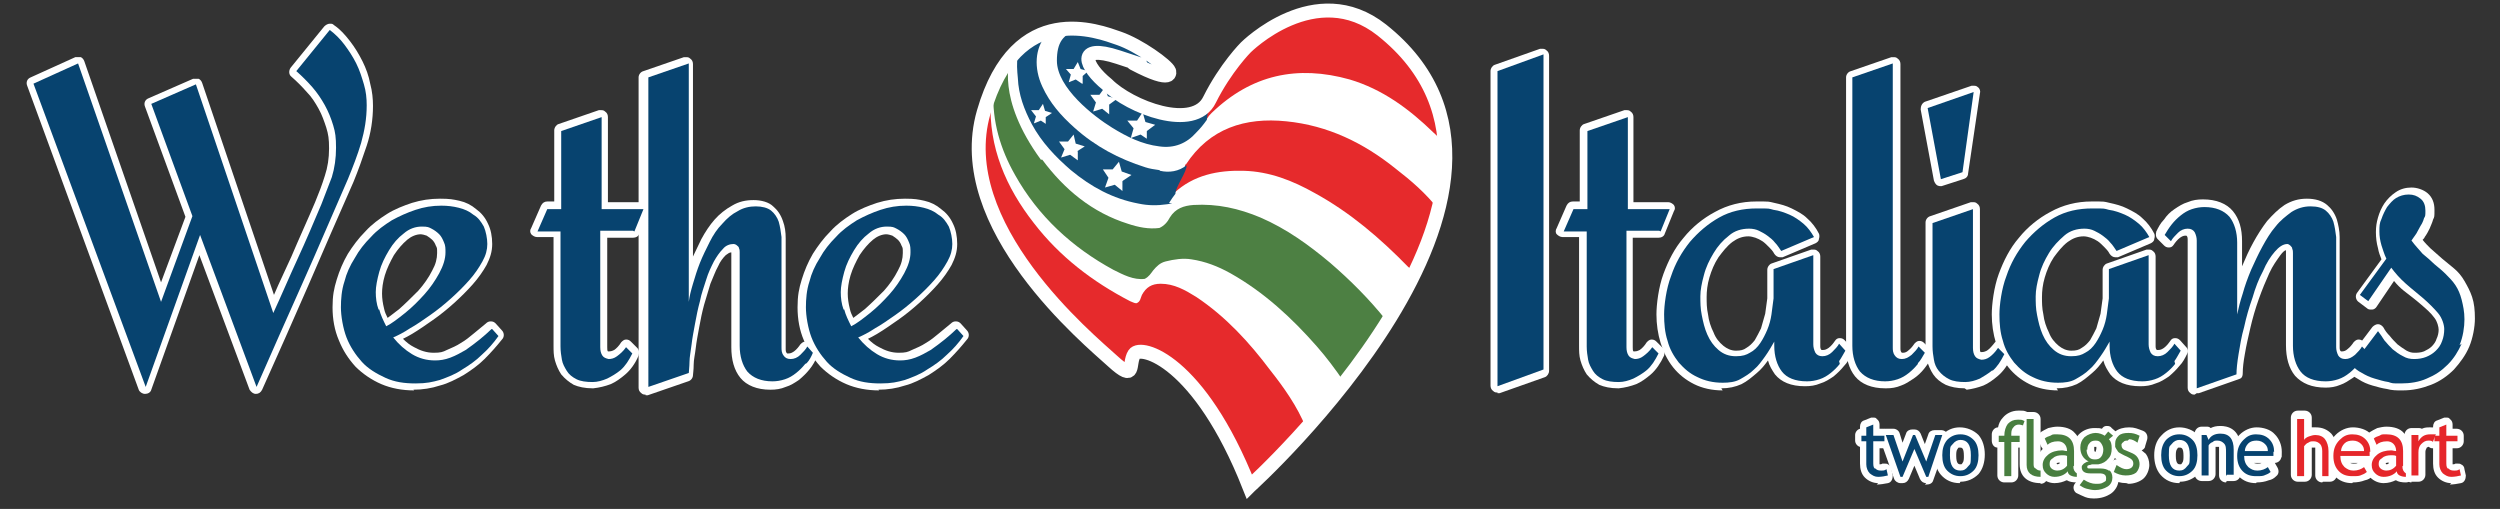 <?xml version="1.0" encoding="UTF-8"?>
<svg id="Livello_1" xmlns="http://www.w3.org/2000/svg" version="1.1" viewBox="0 0 358.6 73">
  <rect x="0" y="0" width="358.6" height="73" fill="#333333" stroke="none"/>
  <!-- Generator: Adobe Illustrator 29.5.1, SVG Export Plug-In . SVG Version: 2.1.0 Build 141)  -->
  <defs>
    <style>
      .st0 {
        fill: #e5262a;
      }

      .st1 {
        fill: #487e3f;
      }

      .st2 {
        fill: #07436f;
      }

      .st3, .st4 {
        fill: #fff;
      }

      .st5 {
        fill: #4d8043;
      }

      .st6 {
        fill: #134f7a;
      }

      .st4, .st7 {
        stroke: #fff;
        stroke-miterlimit: 10;
      }

      .st8 {
        fill: #e62a2c;
      }

      .st7 {
        fill: none;
        stroke-width: 2px;
      }
    </style>
  </defs>
  <g>
    <path class="st3" d="M269.4,69.3c-.7,0-1.4-.3-1.9-.8-.5-.5-.7-1.2-.7-2v-2.4c-.4-.1-.7-.5-.7-.9v-.8c0-.4.3-.8.7-.9v-.3c0-.4.2-.8.6-.9l1-.4c.1,0,.2,0,.3,0,.2,0,.4,0,.5.2.3.2.4.5.4.8v.6h.6c.5,0,1,.4,1,1v.8c0,.5-.4,1-1,1h-.6v1.9c0,.2,0,.3,0,.4,0,0,0,0,0,0,.1,0,.3,0,.4-.1.1,0,.3,0,.4,0s.3,0,.4.1c.3.1.5.4.5.7l.2.9c0,.5-.2,1-.7,1.1-.5.1-1.1.2-1.6.2Z"/>
    <path class="st3" d="M276.3,69.3c-.4,0-.7-.2-.9-.6l-.8-1.9-.8,1.9c-.2.4-.5.6-.9.6h-.3c-.4,0-.8-.3-.9-.6l-2.1-5.9c-.1-.3,0-.6.1-.9.2-.3.5-.4.8-.4h1.1c.4,0,.8.3.9.7l.4,1.3.5-1.3c.1-.4.5-.6.9-.6h.3c.4,0,.7.2.9.6l.6,1.5.5-1.4c.1-.4.5-.6.9-.6h1c.3,0,.6.2.8.4.2.3.2.6.1.9l-2.1,5.9c-.1.4-.5.6-.9.6h-.3Z"/>
    <path class="st3" d="M281.1,69.3c-1.1,0-2-.4-2.7-1.2-.6-.7-.9-1.7-.9-2.8s.3-2.1,1-2.8c.7-.8,1.6-1.2,2.6-1.2s2,.4,2.7,1.1c.6.7.9,1.7.9,2.8s-.3,2.1-.9,2.8c-.7.7-1.6,1.1-2.6,1.1ZM281.1,64.2c-.2,0-.2,0-.3.2-.2.2-.2.6-.2,1,0,1.2.4,1.2.6,1.2s.2,0,.3-.2c.2-.2.2-.6.2-1,0-1.2-.3-1.2-.6-1.2Z"/>
    <path class="st3" d="M287.5,69.2c-.5,0-1-.4-1-1v-4c-.5,0-.8-.5-.8-1v-.9c0-.5.4-1,.9-1,.1-.5.3-1,.7-1.4.5-.6,1.3-1,2.2-1s.8,0,1.3.2c.3,0,.5.3.6.5.1.2.1.5,0,.8l-.3.8c-.1.3-.3.5-.6.6.1.2.2.3.2.5v.9c0,.5-.4,1-1,1h-.2v4c0,.5-.4,1-1,1h-1Z"/>
    <path class="st3" d="M292.7,69.3c-1.9,0-3-1-3-2.7v-6.5c0-.5.4-1,1-1h1c.5,0,1,.4,1,1,0,0,0,6.4,0,6.4.5,0,1,.4,1,1v.9c0,.5-.4,1-1,1Z"/>
    <path class="st3" d="M294.7,69.3c-.7,0-1.4-.3-1.9-.8-.5-.5-.8-1.2-.8-1.9s.4-1.6,1-2.2c0,0-.1-.2-.2-.3l-.4-.9c-.2-.4,0-.9.3-1.2.3-.2.7-.4,1.1-.6.4-.1.9-.2,1.3-.2,1.1,0,2,.3,2.5.9.6.6.9,1.4.9,2.5v2.1c0,.1,0,.2,0,.2.3.2.4.5.4.8v.5c0,.5-.4,1-1,1s-1.1-.1-1.4-.3c0,0,0,0-.1,0-.4.2-1,.4-1.7.4ZM295.1,66.6c0,0,.2,0,.4-.2h0c-.2-.1-.3,0-.4,0,0,0-.1,0-.1.1,0,0,0,0,0,0Z"/>
    <path class="st3" d="M300.6,71.5c-.5,0-1,0-1.5-.2-.5-.2-.9-.4-1.3-.6-.4-.3-.5-.9-.2-1.3l.5-.7c-.4-.4-.5-.8-.5-1.3s0-.6.3-1c-.4-.5-.6-1.2-.6-1.9s.3-1.6.9-2.2c.6-.6,1.4-.9,2.2-.9s.7,0,1.1.1h0c.2-.3.4-.4.7-.4,0,0,0,0,0,0,.2,0,.5,0,.7.3l.7.6c.2.2.3.5.3.8,0,.3-.1.5-.4.7,0,.3.1.7.1,1,0,.8-.3,1.5-.8,2.1h0c.1,0,.2.1.3.2.5.5.8,1.1.8,1.9s-.4,1.6-1.1,2.1c-.6.4-1.4.7-2.4.7ZM301.3,69.1,300.6,64.1c-.1,0-.1,0-.2,0,0,0,0,.1,0,.3,0,.2,0,.3.1.4,0,0,0,0,.1,0s0,0,0,0c0-.1.1-.3.1-.4s0-.2,0-.3c0,0,0,0-.1,0Z"/>
    <path class="st3" d="M305,69.3c-.8,0-1.5-.2-2.2-.6-.4-.2-.6-.7-.4-1.2l.4-1c.1-.3.3-.5.6-.6,0,0,.1,0,.2,0-.2-.2-.4-.3-.6-.5-.2-.2-.3-.5-.4-.7,0-.3-.1-.6-.1-.9,0-.8.3-1.4.9-1.9.5-.4,1.2-.6,2-.6s1.2.2,2,.5c.5.2.7.7.6,1.2l-.3,1c0,.3-.3.5-.5.6.2.2.4.3.6.5.3.4.5,1,.5,1.6s-.3,1.5-.9,2c-.5.4-1.3.7-2.1.7Z"/>
    <path class="st3" d="M312.6,69.3c-1.1,0-2-.4-2.7-1.2-.6-.7-.9-1.7-.9-2.8s.3-2.1,1-2.8c.7-.8,1.6-1.2,2.6-1.2s2,.4,2.7,1.1c.6.7.9,1.7.9,2.8s-.3,2.1-.9,2.8c-.7.7-1.6,1.1-2.6,1.1ZM312.6,64.2c-.2,0-.2,0-.3.2-.2.2-.2.6-.2,1,0,1.2.4,1.2.6,1.2s.2,0,.3-.2c.2-.2.2-.6.2-1,0-1.2-.3-1.2-.6-1.2Z"/>
    <path class="st3" d="M319.3,69.2c-.5,0-1-.4-1-1v-3.4c0-.4,0-.6,0-.7,0,0,0,0-.2,0s-.2,0-.3,0c0,0,0,0,0,0v3.9c0,.5-.4,1-1,1h-1c-.5,0-1-.4-1-1v-5.8c0-.5.4-1,1-1h.7c.2,0,.4,0,.6.2.4-.2.8-.3,1.4-.3.9,0,2.9.3,2.9,3.3v3.6c0,.5-.4,1-1,1h-1Z"/>
    <path class="st3" d="M323.6,69.3c-1,0-1.8-.3-2.5-1-.8-.7-1.1-1.7-1.1-2.9s.4-2.2,1.2-3c.7-.7,1.6-1.1,2.5-1.1s2,.3,2.6,1c.6.6,1,1.5,1,2.5s0,.6-.1.9c-.1.4-.5.7-.9.7h0s0,0,0,0l.4.7c.2.4.2.9-.2,1.2-.3.3-.6.5-1.1.6-.5.2-1.1.3-1.7.3ZM323.3,66.4c0,0,.2.1.5.1s.4,0,.6-.1h-1Z"/>
    <path class="st3" d="M333.1,69.2c-.5,0-1-.4-1-1v-3.6c0-.2,0-.3,0-.4,0,0-.1,0-.2,0,0,0-.2,0-.3,0,0,0,0,0,0,0v3.9c0,.5-.4,1-1,1h-1c-.5,0-1-.4-1-1v-8.2c0-.5.4-1,1-1h1c.5,0,1,.4,1,1v1.4c.2,0,.4,0,.6,0,.9,0,1.6.3,2.2.9.5.6.8,1.4.8,2.3v3.6c0,.5-.4,1-1,1h-1Z"/>
    <path class="st3" d="M337.4,69.3c-1,0-1.8-.3-2.5-1-.8-.7-1.1-1.7-1.1-2.9s.4-2.2,1.2-3c.7-.7,1.6-1.1,2.5-1.1s2,.3,2.6,1c.6.6,1,1.5,1,2.5s0,.6-.1.9c-.1.4-.5.7-.9.7h0s0,0,0,0l.4.7c.2.4.2.9-.2,1.2-.3.3-.6.5-1.1.6-.5.2-1.1.3-1.7.3ZM337.1,66.4c0,0,.2.1.5.1s.4,0,.6-.1h-1Z"/>
    <path class="st3" d="M341.9,69.3c-.7,0-1.4-.3-1.9-.8-.5-.5-.8-1.2-.8-1.9s.4-1.6,1-2.2c0,0-.1-.2-.2-.3l-.4-.9c-.2-.4,0-.9.3-1.2.3-.2.7-.4,1.1-.6.4-.1.9-.2,1.3-.2,1.1,0,2,.3,2.5.9.6.6.9,1.4.9,2.5v2.1c0,.1,0,.2,0,.2.3.2.4.5.4.8v.5c0,.5-.4,1-1,1s-1.1-.1-1.4-.3c0,0,0,0-.1,0-.4.2-1,.4-1.7.4ZM342.3,66.6c.1,0,.2,0,.4-.2h0c-.2-.1-.3,0-.4,0,0,0-.1,0-.1.1,0,0,0,0,0,0Z"/>
    <path class="st3" d="M345.9,69.2c-.5,0-1-.4-1-1v-5.8c0-.5.4-1,1-1h1c.2,0,.3,0,.5.1.4-.2.8-.2,1.2-.2s.6,0,1,.1c.3,0,.5.2.7.5.1.3.2.6,0,.8l-.4,1c-.1.3-.3.5-.6.6,0,0-.2,0-.3,0-.2,0-.4,0-.6-.2,0,0-.1,0-.1,0,0,0,0,0-.2.1-.1.2-.2.4-.2.6v3.3c0,.5-.4,1-1,1h-1Z"/>
    <path class="st3" d="M351.6,69.3c-.7,0-1.4-.3-1.9-.8-.5-.5-.7-1.2-.7-2v-2.4c-.4-.1-.7-.5-.7-.9v-.8c0-.4.3-.8.7-.9v-.3c0-.4.2-.8.6-.9l1-.4c.1,0,.2,0,.3,0,.2,0,.4,0,.5.2.3.2.4.5.4.8v.6h.6c.5,0,1,.4,1,1v.8c0,.5-.4,1-1,1h-.6v1.9c0,.2,0,.3,0,.4,0,0,0,0,0,0,.1,0,.3,0,.4-.1.1,0,.3,0,.4,0s.3,0,.4.1c.3.1.5.4.5.7l.2.9c0,.5-.2,1-.7,1.1-.5.1-1.1.2-1.6.2Z"/>
    <path class="st3" d="M36.7,56.5c-.4,0-.7-.3-.9-.6l-7.2-19.3-6.9,19.3c-.1.4-.5.6-.9.6h0c-.4,0-.8-.3-.9-.6L3.9,12.3c-.2-.5,0-1,.5-1.2l6.4-2.9c.1,0,.3,0,.4,0s.3,0,.4,0c.2.1.4.3.5.6l11,31.7,3.5-9.4-5.8-15.8c-.2-.5,0-1,.5-1.2l6.4-2.8c.1,0,.3,0,.4,0s.3,0,.4,0c.2.1.4.3.5.6l10.3,30.4c.8-1.9,1.7-3.7,2.5-5.5,1.1-2.6,2.3-5.2,3.4-7.8.5-1.2,1-2.5,1.4-3.8.4-1.2.6-2.5.6-3.9s-.1-2-.4-3c-.3-.9-.6-1.8-1.1-2.7-.5-.9-1-1.7-1.7-2.4-.7-.8-1.4-1.5-2.2-2.2-.4-.3-.4-.9-.1-1.3l4.8-5.9c.2-.2.5-.4.8-.4s.4,0,.6.2c.9.6,1.6,1.4,2.3,2.3.7.9,1.3,1.9,1.8,2.9.5,1,.9,2.1,1.1,3.2.3,1.1.4,2.2.4,3.2,0,1.9-.3,3.9-.9,5.7-.6,1.8-1.2,3.5-1.9,5.2-2.2,5-4.4,10-6.5,14.9-2.1,4.8-4.3,9.8-6.6,14.9-.2.4-.5.6-.9.6s0,0,0,0Z"/>
    <path class="st3" d="M59.4,56c-1.7,0-3.3-.3-4.7-.9-1.4-.6-2.7-1.5-3.7-2.5-1-1.1-1.8-2.3-2.4-3.8-.6-1.4-.9-3-.9-4.7s.2-2.7.6-4c.4-1.3.9-2.5,1.6-3.7.7-1.1,1.5-2.2,2.5-3.2.9-1,2-1.8,3.1-2.5,1.1-.7,2.4-1.2,3.6-1.6,1.3-.4,2.6-.6,4-.6s1.9.1,2.8.3c.9.2,1.7.6,2.4,1.2.7.5,1.3,1.2,1.7,2.1.4.8.6,1.8.6,2.9s-.3,2-.8,3c-.5.9-1.2,1.9-2,2.8-.8.9-1.7,1.8-2.7,2.7-1,.9-2,1.7-3,2.4-1,.7-2,1.4-3,2-.5.3-.9.5-1.3.7.5.5,1,.9,1.6,1.2.9.5,1.8.8,2.8.8s1.3-.1,1.9-.4c.7-.3,1.4-.6,2-1,.7-.4,1.3-.9,1.9-1.4.6-.5,1.2-1,1.7-1.4.2-.2.4-.3.7-.3s.5.1.7.3l.9,1c.3.3.4.9,0,1.3-.8,1-1.6,1.9-2.5,2.8-.9.9-1.9,1.6-3,2.3-1.1.6-2.2,1.2-3.4,1.5-1.2.4-2.5.6-3.8.6ZM60.4,33.6c-.7,0-1.4.3-2,.8-.7.6-1.3,1.3-1.9,2.2-.5.9-1,1.9-1.3,2.9-.3,1-.4,1.9-.4,2.6s.1,1.4.3,2.2c.1.5.3.9.5,1.3.5-.4,1.1-.8,1.7-1.3.9-.8,1.8-1.7,2.7-2.6.8-.9,1.5-1.9,2-2.9.5-.9.7-1.7.7-2.5s0-.7-.2-1.1c-.1-.3-.3-.6-.5-.8-.2-.2-.5-.4-.8-.6-.3-.1-.6-.2-1-.2Z"/>
    <path class="st3" d="M85,55.7c-1.1,0-2-.2-2.7-.5-.7-.4-1.3-.9-1.8-1.5-.4-.6-.7-1.3-.9-2-.2-.7-.2-1.4-.2-2.1v-15.6h-2.4c-.3,0-.6-.2-.8-.4-.2-.3-.2-.6,0-.9l1.4-3.2c.2-.4.5-.6.9-.6h1v-10.2c0-.4.3-.8.6-.9l5.8-2c.1,0,.2,0,.3,0,.2,0,.4,0,.6.2.3.2.4.5.4.8v12.2h5c.3,0,.6.2.8.4s.2.6,0,.9l-1.3,3.2c-.1.4-.5.6-.9.6h-3.7v15.7c0,.3,0,.5.1.6,0,0,.1,0,.2,0h0c.1,0,.3,0,.7-.2.3-.2.7-.6,1-1.1.2-.2.4-.4.7-.4,0,0,0,0,0,0,.3,0,.5.1.7.3l.9.9c.3.3.3.7.2,1.1-.5,1.2-1.2,2.1-1.9,2.7-.7.6-1.4,1.1-2.1,1.4-.8.3-1.6.5-2.5.6,0,0,0,0,0,0Z"/>
    <path class="st3" d="M92.6,56.6c-.2,0-.4,0-.6-.2-.3-.2-.4-.5-.4-.8V11.1c0-.4.3-.8.7-.9l5.8-2c.1,0,.2,0,.3,0,.2,0,.4,0,.6.2.3.2.4.5.4.8v27.6c.4-.8.8-1.7,1.2-2.5.6-1.1,1.2-2,1.9-2.8.7-.8,1.6-1.5,2.5-2,1-.6,2-.8,3.1-.8s2.2.3,2.8.9c.6.5,1.1,1.2,1.4,2.1.3.8.4,1.6.4,2.5,0,.8,0,1.6,0,2.3v13.5c0,.3,0,.5.2.7,0,0,0,0,.2,0,.3,0,.5-.1.8-.3.4-.3.7-.7.9-1,.2-.2.4-.4.7-.4,0,0,0,0,0,0,.3,0,.5.1.7.3l.8.9c.2.3.3.7.2,1-.3.6-.6,1.2-1.1,1.8-.4.5-.9,1-1.5,1.5-.6.4-1.2.8-1.9,1-.7.3-1.4.4-2.2.4-1.9,0-3.4-.6-4.3-1.7-.9-1.1-1.3-2.6-1.3-4.4v-12.8c0-.1,0-.3,0-.5,0-.1,0-.2,0-.3,0,0,0,0,0,0-.3,0-.5.2-.8.4-.4.4-.8.9-1.1,1.6-.4.7-.7,1.6-1.1,2.5-.3,1-.6,2-.9,3-.3,1.1-.5,2.1-.7,3.2-.2,1.1-.4,2.1-.5,3-.1.9-.3,1.7-.3,2.4,0,.8-.1,1.3-.1,1.5,0,.4-.3.8-.7.9l-5.8,2c-.1,0-.2,0-.3,0Z"/>
    <path class="st3" d="M126.1,56c-1.7,0-3.3-.3-4.7-.9-1.4-.6-2.7-1.5-3.7-2.5-1-1.1-1.8-2.3-2.4-3.8-.6-1.4-.9-3-.9-4.7s.2-2.7.6-4c.4-1.3.9-2.5,1.6-3.7.7-1.1,1.5-2.2,2.5-3.2.9-1,2-1.8,3.1-2.5,1.1-.7,2.4-1.2,3.6-1.6,1.3-.4,2.6-.6,4-.6s1.9.1,2.8.3c.9.2,1.7.6,2.4,1.2.7.5,1.3,1.2,1.7,2.1.4.8.6,1.8.6,2.9s-.3,2-.8,3c-.5.9-1.2,1.9-2,2.8-.8.9-1.7,1.8-2.7,2.7-1,.9-2,1.7-3,2.4-1,.7-2,1.4-3,2-.5.3-.9.5-1.3.7.5.5,1,.9,1.6,1.2.9.5,1.8.8,2.8.8s1.3-.1,1.9-.4c.7-.3,1.4-.6,2-1,.7-.4,1.3-.9,1.9-1.4.6-.5,1.2-1,1.7-1.4.2-.2.4-.3.7-.3s.5.1.7.3l.9,1c.3.3.4.9,0,1.3-.8,1-1.6,1.9-2.5,2.8-.9.9-1.9,1.6-3,2.3-1.1.6-2.2,1.2-3.4,1.5-1.2.4-2.5.6-3.8.6ZM127.2,33.6c-.7,0-1.4.3-2,.8-.7.6-1.3,1.3-1.9,2.2-.5.9-1,1.9-1.3,2.9-.3,1-.4,1.9-.4,2.6s.1,1.4.3,2.2c.1.5.3.9.5,1.3.5-.4,1.1-.8,1.7-1.3.9-.8,1.8-1.7,2.7-2.6.8-.9,1.5-1.9,2-2.9.5-.9.7-1.7.7-2.5s0-.7-.2-1.1c-.1-.3-.3-.6-.5-.8-.2-.2-.5-.4-.8-.6-.3-.1-.6-.2-1-.2Z"/>
    <path class="st3" d="M214.8,56.3c-.2,0-.4,0-.6-.2-.3-.2-.4-.5-.4-.8V10.2c0-.4.3-.8.6-.9l6.5-2.3c.1,0,.2,0,.3,0,.2,0,.4,0,.6.2.3.2.4.5.4.8v45.2c0,.4-.3.8-.6.9l-6.5,2.3c-.1,0-.2,0-.3,0Z"/>
    <path class="st3" d="M232.1,55.7c-1.1,0-2-.2-2.7-.5-.7-.4-1.3-.9-1.8-1.5-.4-.6-.7-1.3-.9-2-.2-.7-.2-1.4-.2-2.1v-15.6h-2.4c-.3,0-.6-.2-.8-.4s-.2-.6,0-.9l1.4-3.2c.2-.4.5-.6.9-.6h1v-10.2c0-.4.3-.8.6-.9l5.8-2c.1,0,.2,0,.3,0,.2,0,.4,0,.6.2.3.2.4.5.4.8v12.2h5c.3,0,.6.2.8.4.2.3.2.6,0,.9l-1.3,3.2c-.1.4-.5.6-.9.6h-3.7v15.7c0,.3,0,.5.1.6,0,0,.1,0,.2,0h0c.1,0,.3,0,.7-.2.3-.2.7-.6,1-1.1.2-.2.4-.4.7-.4,0,0,0,0,0,0,.3,0,.5.1.7.3l.9.9c.3.3.3.7.2,1.1-.5,1.1-1.2,2.1-1.9,2.7-.7.6-1.4,1.1-2.1,1.4-.8.3-1.6.5-2.5.6,0,0,0,0,0,0Z"/>
    <path class="st3" d="M247.1,56c-1.5,0-2.9-.3-4.1-.9-1.2-.6-2.2-1.4-3-2.4-.8-1-1.4-2.2-1.8-3.5-.4-1.3-.6-2.7-.6-4.1s.3-3.9,1-5.8,1.6-3.7,2.9-5.2c1.2-1.5,2.8-2.8,4.5-3.7,1.8-1,3.8-1.5,5.9-1.5s1.7,0,2.6.2c.9.2,1.7.4,2.5.8.8.4,1.6.8,2.2,1.4.7.6,1.3,1.4,1.7,2.2.1.2.1.5,0,.8,0,.3-.3.5-.5.6l-4.7,2c-.1,0-.3,0-.4,0-.3,0-.6-.2-.8-.5-.2-.4-.5-.7-.8-1-.3-.3-.6-.6-.9-.8-.3-.2-.7-.4-1-.5-.3-.1-.7-.2-1-.2-.9,0-1.6.3-2.3.8-.8.6-1.4,1.4-2,2.2-.6.9-1,1.9-1.3,2.9-.3,1-.4,2-.4,2.8s0,1.6.2,2.5c.1.9.4,1.8.8,2.6.3.8.8,1.4,1.4,1.9.5.4,1.1.7,1.8.7s1.1-.1,1.5-.4c.5-.3.8-.6,1.2-1.1.3-.5.6-1.1.9-1.7.2-.7.4-1.4.6-2.1.1-.7.2-1.4.3-2.2,0-.7,0-1.4,0-1.9v-2.2c0-.4.3-.8.6-.9l5.7-2c.1,0,.2,0,.3,0,.2,0,.4,0,.6.2.3.2.4.5.4.8v12.8c0,.2,0,.5.2.6,0,0,0,0,.2,0,.3,0,.5-.1.8-.3.4-.3.7-.7.9-1,.2-.3.4-.4.7-.4,0,0,0,0,0,0,.3,0,.5.1.7.3l.9,1c.3.3.3.7.1,1-.3.6-.6,1.2-1.1,1.7-.4.5-.9,1-1.5,1.5-.6.4-1.2.8-1.9,1-.7.3-1.4.4-2.2.4-2,0-3.4-.6-4.3-1.7-.4-.6-.8-1.2-1-2-.5.7-1,1.3-1.6,1.8-.7.6-1.4,1.2-2.2,1.6-.9.4-1.8.6-2.9.6Z"/>
    <path class="st3" d="M270.4,55.7c-1.9,0-3.4-.6-4.3-1.7-.9-1.1-1.3-2.6-1.3-4.4V11.1c0-.4.3-.8.7-.9l5.8-2c.1,0,.2,0,.3,0,.2,0,.4,0,.6.2.3.2.4.5.4.8v40.7c0,.3,0,.5.2.7,0,0,0,0,.2,0,.2,0,.5-.1.7-.3.4-.3.7-.7.9-1,.2-.2.4-.4.7-.4,0,0,0,0,0,0,.3,0,.5.1.7.3l.9.9c.3.3.3.7.2,1.1-.3.6-.7,1.2-1.1,1.7-.4.5-.9,1-1.5,1.4-.6.4-1.2.8-1.8,1-.7.3-1.4.4-2.1.4Z"/>
    <path class="st3" d="M281.8,55.7c-1.1,0-2-.2-2.7-.5-.8-.4-1.4-.9-1.8-1.5-.4-.6-.7-1.3-.9-2-.2-.7-.2-1.4-.2-2.1v-17.7c0-.4.3-.8.7-.9l5.8-2c.1,0,.2,0,.3,0,.2,0,.4,0,.6.2.3.2.4.5.4.8v19.9c0,.3,0,.5.1.6,0,0,0,0,.2,0h0c.1,0,.3,0,.7-.2.3-.2.6-.5,1-1,.2-.3.4-.4.7-.4,0,0,0,0,0,0,.3,0,.5.1.7.3l.9.9c.3.3.3.7.2,1.1-.5,1.2-1.2,2.1-1.9,2.7-.7.6-1.4,1.1-2.1,1.4-.8.3-1.6.5-2.4.6,0,0,0,0,0,0Z"/>
    <path class="st3" d="M278.4,26.7c-.2,0-.3,0-.5-.1-.2-.1-.4-.4-.5-.7l-1.9-10.2c0-.5.2-.9.6-1.1l6.7-2.3c.1,0,.2,0,.3,0,.2,0,.4,0,.6.2.3.2.4.6.3.9l-1.7,11.5c0,.4-.3.7-.7.8l-3.1,1c0,0-.2,0-.3,0Z"/>
    <path class="st3" d="M295.2,56c-1.5,0-2.9-.3-4.1-.9-1.2-.6-2.2-1.4-3-2.4-.8-1-1.4-2.2-1.8-3.5-.4-1.3-.6-2.7-.6-4.1s.3-3.9,1-5.8c.7-1.9,1.6-3.7,2.9-5.2,1.2-1.5,2.8-2.8,4.5-3.7,1.8-1,3.8-1.5,5.9-1.5s1.7,0,2.6.2c.9.2,1.7.4,2.5.8.8.4,1.6.8,2.2,1.4.7.6,1.3,1.4,1.7,2.2.1.2.1.5,0,.8,0,.3-.3.5-.5.6l-4.7,2c-.1,0-.3,0-.4,0-.3,0-.6-.2-.8-.5-.2-.4-.5-.7-.8-1-.3-.3-.6-.6-.9-.8-.3-.2-.7-.4-1-.5-.3-.1-.7-.2-1-.2-.9,0-1.6.3-2.3.8-.8.6-1.4,1.4-2,2.2-.6.9-1,1.9-1.3,2.9-.3,1-.4,2-.4,2.8s0,1.6.2,2.5c.1.9.4,1.8.8,2.6.3.8.8,1.4,1.4,1.9.5.4,1.1.7,1.8.7s1.1-.1,1.5-.4c.5-.3.8-.6,1.2-1.1.3-.5.6-1.1.9-1.7.2-.7.4-1.4.6-2.1.1-.7.2-1.4.3-2.2,0-.7,0-1.4,0-1.9v-2.2c0-.4.3-.8.6-.9l5.7-2c.1,0,.2,0,.3,0,.2,0,.4,0,.6.2.3.2.4.5.4.8v12.8c0,.2,0,.5.2.6,0,0,0,0,.2,0,.3,0,.5-.1.8-.3.4-.3.7-.7.9-1,.2-.3.4-.4.7-.4,0,0,0,0,0,0,.3,0,.5.1.7.3l.9,1c.3.3.3.7.1,1-.3.6-.6,1.2-1.1,1.7-.4.5-.9,1-1.5,1.5-.6.4-1.2.8-1.9,1-.7.3-1.4.4-2.2.4-2,0-3.4-.6-4.3-1.7-.4-.6-.8-1.2-1-2-.5.7-1,1.3-1.6,1.8-.7.6-1.4,1.2-2.2,1.6-.9.4-1.8.6-2.9.6Z"/>
    <path class="st3" d="M314.8,56.6c-.2,0-.4,0-.6-.2-.3-.2-.4-.5-.4-.8v-21.2c0-.2,0-.5-.2-.6,0,0,0,0-.1,0-.3,0-.5.1-.8.3-.4.3-.7.7-.9,1s-.4.4-.7.4c0,0,0,0,0,0-.3,0-.5-.1-.7-.3l-.9-.9c-.3-.3-.3-.7-.2-1.1.3-.6.6-1.2,1.1-1.7.4-.6.9-1.1,1.5-1.5.6-.4,1.2-.8,1.9-1,.7-.3,1.4-.4,2.2-.4,1.9,0,3.4.6,4.3,1.7.9,1.1,1.3,2.5,1.3,4.3v3.8c0,0,0-.1,0-.2.5-1.2,1-2.3,1.6-3.4.6-1.1,1.3-2.2,2-3.1.8-.9,1.6-1.7,2.5-2.3,1-.6,2-.9,3.2-.9s2.2.3,2.9.9c.6.5,1.1,1.2,1.4,2.1.2.7.4,1.6.4,2.5,0,.8,0,1.6,0,2.3v13.5c0,.2,0,.5.2.6,0,0,0,0,.2,0,.2,0,.5-.1.7-.3.4-.3.7-.7.9-1,.2-.2.4-.4.7-.4,0,0,0,0,0,0,.3,0,.5.1.7.3l.9.9c.3.3.4.7.2,1.1-.3.6-.7,1.2-1.1,1.8-.4.5-.9,1-1.5,1.4-.6.4-1.2.8-1.8,1-.7.3-1.4.4-2.1.4-2,0-3.4-.6-4.4-1.7-.9-1.1-1.3-2.6-1.3-4.4v-12.8c0-.1,0-.3,0-.5,0,0,0-.2,0-.3-.2,0-.5.3-.8.7-.5.7-1.1,1.5-1.6,2.6-.5,1.1-1,2.3-1.5,3.7-.5,1.4-.9,2.8-1.2,4.1-.3,1.3-.6,2.6-.8,3.8-.2,1.1-.3,2-.3,2.7s-.3.8-.6.9l-5.7,2c-.1,0-.2,0-.3,0Z"/>
    <path class="st3" d="M344.4,56c-.6,0-1.3,0-2-.2-.7-.1-1.4-.3-2.1-.5-.7-.2-1.4-.5-2-.9-.7-.4-1.3-.8-1.7-1.4-.3-.3-.3-.9,0-1.2l3.7-4.9c.2-.2.5-.4.8-.4s0,0,0,0c.3,0,.6.2.8.5.2.4.5.8.9,1.2.3.4.7.8,1.1,1.2.4.3.8.6,1.3.9.4.2.7.3,1.1.3s.9,0,1.4-.2c.4-.2.8-.4,1.1-.7.3-.3.6-.7.7-1.1.2-.4.3-.9.3-1.3s-.2-1.2-.6-1.7c-.5-.7-1.2-1.3-1.9-1.9-.8-.7-1.6-1.3-2.5-2-.5-.4-1-.9-1.4-1.4l-2.5,3.7c-.1.2-.4.4-.6.4,0,0-.1,0-.2,0-.2,0-.4,0-.6-.2l-1.2-.9c-.4-.3-.5-.9-.2-1.3l3.5-4.8c-.2-.5-.4-1-.5-1.6-.2-.7-.3-1.5-.3-2.3s.1-1.4.3-2.1c.2-.7.5-1.4.9-2,.4-.6,1-1.2,1.6-1.6.7-.5,1.5-.7,2.3-.7s1.7.3,2.3.8c.7.6,1,1.4,1,2.4s0,1-.2,1.4c-.1.4-.3.8-.5,1.3-.2.4-.4.8-.7,1.2,0,.1-.2.3-.3.4.3.4.7.8,1.1,1.2.6.5,1.1,1,1.7,1.5.6.5,1.1.9,1.7,1.4.6.5,1.1,1.1,1.5,1.8.4.7.8,1.4,1.1,2.3.3.9.4,1.9.4,3.1s-.3,2.8-.8,4c-.5,1.2-1.3,2.3-2.2,3.3-.9.9-2,1.7-3.3,2.2-1.3.5-2.6.8-4.1.8Z"/>
    <path class="st3" d="M345.4,34.3c-.3,0-.7-.2-.8-.5-.2-.4-.4-.9-.6-1.3-.2-.5-.3-1-.3-1.5s.1-.9.4-1.3c.2-.3.6-.8,1.6-.8s.9.1,1.3.4c.4.3.7.8.7,1.4s0,.6-.2.9c-.1.3-.2.6-.4.8-.1.3-.3.5-.4.8-.1.2-.2.4-.3.6-.2.3-.5.5-.8.5h0Z"/>
  </g>
  <g>
    <path class="st2" d="M269,67.2c.2.2.4.3.8.3s.5,0,.8-.2l.2.9c-.4.1-.9.2-1.4.2s-.8-.2-1.2-.5c-.3-.3-.5-.8-.5-1.3v-3.3h-.7v-.8h.7v-1.2l1-.4v1.6h1.6v.8h-1.6v2.9c0,.5,0,.8.2,1h0Z"/>
    <polygon class="st2" points="276.6 68.4 276.3 68.4 274.6 64.4 272.9 68.4 272.6 68.4 270.5 62.4 271.6 62.4 272.9 66.2 274.4 62.4 274.7 62.4 276.3 66.2 277.6 62.4 278.6 62.4 276.6 68.4 276.6 68.4"/>
    <path class="st2" d="M283.1,63.1c-.5-.5-1.1-.8-1.9-.8s-1.4.3-1.9.8c-.5.6-.7,1.3-.7,2.2s.2,1.7.7,2.2c.5.5,1.1.8,1.9.8s1.4-.3,1.9-.8c.5-.5.7-1.3.7-2.2s-.2-1.7-.7-2.2ZM282.3,66.9c-.3.4-.6.6-1.1.6-1,0-1.5-.7-1.5-2.2s.1-1.2.4-1.6c.3-.4.7-.6,1.1-.6,1,0,1.5.7,1.5,2.2s-.1,1.2-.4,1.6Z"/>
    <path class="st1" d="M290.2,61c-.2,0-.4-.1-.6-.1-.3,0-.6.1-.8.4-.2.2-.3.5-.3.9s0,.2,0,.3h1.2v.9h-1.2v4.9h-1v-4.9h-.8v-.9h.8c0-.7.2-1.3.5-1.7.4-.4.8-.6,1.4-.6s.6,0,1,.2l-.3.8h0Z"/>
    <path class="st1" d="M290.7,66.6v-6.5h1v6.4c0,.3,0,.6.3.7.2.2.4.3.7.3v.9c-1.3,0-2-.6-2-1.7h0Z"/>
    <path class="st1" d="M297.5,66.8v-2.1c0-.8-.2-1.4-.6-1.8-.4-.4-1-.6-1.8-.6s-.6,0-1,.2c-.3.1-.6.2-.8.4l.4.9c.3-.3.8-.5,1.5-.5s1.3.5,1.3,1.4c-.3,0-.5-.1-.7-.1-.8,0-1.5.2-2,.6-.5.4-.8.9-.8,1.5s.2.9.5,1.2c.3.3.7.5,1.2.5.8,0,1.5-.3,1.9-.8,0,.3.2.5.4.6.2.1.5.2.9.2v-.5c-.3-.2-.5-.5-.5-1ZM296.5,66.8c-.4.5-.9.7-1.4.7s-1.1-.3-1.1-.9.2-.7.5-.9c.3-.3.8-.4,1.3-.4s.4,0,.7.1v1.4Z"/>
    <path class="st1" d="M302.6,67.6c-.3-.3-.8-.4-1.3-.4s-.4,0-.7,0c-.3,0-.6,0-.7,0-.4,0-.5,0-.5-.2s0-.2.3-.3c.2,0,.3-.1.4-.1h.9c.6-.1,1.1-.4,1.4-.8.4-.4.5-.9.5-1.5s-.1-1-.4-1.3l.6-.5-.7-.6-.5.6c-.3-.2-.8-.4-1.3-.4s-1.1.2-1.6.6c-.4.4-.6.9-.6,1.5,0,.9.4,1.6,1.2,2-.3,0-.5.2-.7.3-.2.2-.3.3-.3.5,0,.6.4.9,1.2.9s.4,0,.7,0c.3,0,.5,0,.6,0,.7,0,1,.2,1,.7s-.1.4-.4.6c-.3.2-.6.2-1.1.2s-1.1-.2-1.7-.6l-.6.8c.3.2.6.4,1,.5.4.1.8.2,1.2.2.7,0,1.3-.2,1.8-.5.5-.3.7-.8.7-1.3s-.2-.9-.5-1.1ZM299.4,64.5c0-.4.1-.7.3-.9.2-.3.5-.4.9-.4s.6.1.8.4c.2.3.3.6.3.9s-.1.8-.3,1c-.2.3-.5.4-.9.4s-.7-.1-.9-.4c-.2-.3-.3-.6-.3-1Z"/>
    <path class="st1" d="M305.2,63.2c-.2,0-.5,0-.6.2-.2.1-.3.3-.3.4,0,.4.2.7.6.8l.7.3c.5.2.8.4,1,.7.2.3.3.6.3,1s-.2.9-.5,1.2c-.4.3-.9.4-1.5.4s-1.2-.2-1.7-.5l.4-1c.6.4,1,.6,1.4.6.6,0,1-.3,1-.8s-.3-.7-.9-1c-.5-.2-.8-.4-1-.5-.2-.1-.3-.2-.4-.4-.1-.1-.2-.3-.3-.5,0-.2,0-.3,0-.5,0-.5.2-.8.5-1.1.3-.3.8-.4,1.4-.4s1,.1,1.6.4l-.3,1c-.4-.3-.8-.5-1.2-.5h0Z"/>
    <path class="st2" d="M314.5,63.1c-.5-.5-1.1-.8-1.9-.8s-1.4.3-1.9.8c-.5.6-.7,1.3-.7,2.2s.2,1.7.7,2.2,1.1.8,1.9.8,1.4-.3,1.9-.8c.5-.5.7-1.3.7-2.2s-.2-1.7-.7-2.2ZM313.7,66.9c-.3.4-.6.6-1.1.6-1,0-1.5-.7-1.5-2.2s.1-1.2.4-1.6c.3-.4.7-.6,1.1-.6,1,0,1.5.7,1.5,2.2s-.1,1.2-.4,1.6Z"/>
    <path class="st2" d="M319.3,68.3v-3.4c0-.6,0-1-.3-1.3-.2-.2-.5-.4-.9-.4s-.5,0-.7.2c-.3.1-.5.3-.6.5v4.3h-1v-5.8h.7l.3.7c.3-.6.9-.9,1.7-.9,1.3,0,1.9.8,1.9,2.3v3.6h-1Z"/>
    <path class="st2" d="M326.2,64.8c0-.7-.2-1.3-.7-1.8-.5-.5-1.1-.7-1.9-.7s-1.3.3-1.8.8c-.6.6-.9,1.3-.9,2.3s.3,1.7.8,2.2c.5.5,1.1.7,1.9.7s1,0,1.4-.2c.3-.1.6-.3.7-.4l-.4-.7c-.4.3-.9.5-1.5.5s-.9-.2-1.3-.5c-.4-.4-.6-.9-.6-1.6h4.2c0-.2,0-.4,0-.6ZM322,64.7c0-.4.2-.8.5-1.1.3-.3.7-.4,1.2-.4s.9.2,1.2.5c.3.3.4.6.4,1h-3.2Z"/>
    <path class="st0" d="M333.1,68.3v-3.6c0-.4-.1-.8-.3-1-.2-.2-.5-.4-.9-.4s-.5,0-.8.2c-.3.1-.4.3-.6.5v4.3h-1v-8.2h1v3c.1-.2.4-.4.7-.5.3-.1.6-.2.9-.2.6,0,1.1.2,1.4.6.3.4.5,1,.5,1.7v3.6h-1Z"/>
    <path class="st0" d="M340,64.8c0-.7-.2-1.3-.7-1.8-.5-.5-1.1-.7-1.9-.7s-1.3.3-1.8.8c-.6.6-.9,1.3-.9,2.3s.3,1.7.8,2.2c.5.5,1.1.7,1.9.7s1,0,1.4-.2c.3-.1.6-.3.7-.4l-.4-.7c-.4.3-.9.5-1.5.5s-.9-.2-1.3-.5c-.4-.4-.6-.9-.6-1.6h4.2c0-.2,0-.4,0-.6ZM335.8,64.7c0-.4.2-.8.5-1.1.3-.3.7-.4,1.2-.4s.9.2,1.2.5c.3.3.4.6.4,1h-3.2Z"/>
    <path class="st0" d="M344.7,66.8v-2.1c0-.8-.2-1.4-.6-1.8-.4-.4-1-.6-1.8-.6s-.6,0-1,.2c-.3.1-.6.2-.8.4l.4.9c.3-.3.8-.5,1.5-.5s1.3.5,1.3,1.4c-.3,0-.5-.1-.7-.1-.8,0-1.5.2-2,.6-.5.4-.8.9-.8,1.5s.2.9.5,1.2c.3.3.7.5,1.2.5.8,0,1.5-.3,1.9-.8,0,.3.2.5.4.6.2.1.5.2.9.2v-.5c-.3-.2-.5-.5-.5-1ZM343.7,66.8c-.4.5-.9.7-1.4.7s-1.1-.3-1.1-.9.2-.7.5-.9c.3-.3.8-.4,1.3-.4s.4,0,.7.1v1.4Z"/>
    <path class="st0" d="M349,63.4c-.2-.2-.4-.2-.7-.2-.4,0-.7.2-1,.5-.3.3-.4.7-.4,1.2v3.3h-1v-5.8h1v.9c.4-.7.9-1,1.7-1s.4,0,.8,0l-.4,1h0Z"/>
    <path class="st0" d="M351.2,67.2c.2.2.4.3.8.3s.5,0,.8-.2l.2.9c-.4.1-.9.2-1.4.2s-.8-.2-1.2-.5c-.3-.3-.5-.8-.5-1.3v-3.3h-.7v-.8h.7v-1.2l1-.4v1.6h1.6v.8h-1.6v2.9c0,.5,0,.8.2,1h0Z"/>
    <path class="st2" d="M51.8,20.5c-.5,1.7-1.2,3.5-1.9,5.2-2.2,5-4.3,10-6.5,14.9-2.2,4.9-4.4,9.9-6.6,14.9l-8.1-21.8-7.8,21.8L4.8,12l6.4-2.9,11.9,34.2,4.5-12.3-5.9-16.1,6.4-2.8,11.1,32.8c1.2-2.6,2.3-5.2,3.5-7.8s2.3-5.2,3.4-7.8c.5-1.3,1-2.6,1.5-3.9.4-1.3.6-2.7.6-4.2s-.1-2.2-.4-3.2c-.3-1-.7-2-1.2-2.9-.5-.9-1.1-1.8-1.8-2.6-.7-.8-1.5-1.6-2.3-2.3l4.8-5.9c.8.6,1.5,1.3,2.1,2.1.6.8,1.2,1.7,1.7,2.7.5,1,.8,2,1.1,3,.3,1,.4,2,.4,3,0,1.9-.3,3.6-.8,5.4h0Z"/>
    <path class="st2" d="M70.5,47.2c-.5.5-1.1,1-1.7,1.5-.6.5-1.3,1-2,1.5-.7.4-1.4.8-2.2,1.1-.8.3-1.5.4-2.2.4-1.2,0-2.3-.3-3.3-.9-1-.6-1.9-1.4-2.7-2.4.7-.3,1.5-.7,2.4-1.3.9-.5,1.9-1.2,2.9-1.9,1-.7,2-1.5,3-2.4,1-.9,1.8-1.7,2.6-2.6.8-.9,1.4-1.8,1.9-2.7.5-.9.7-1.7.7-2.5s-.2-1.8-.5-2.5c-.4-.7-.8-1.3-1.5-1.7-.6-.5-1.3-.8-2.1-1-.8-.2-1.6-.3-2.5-.3-1.3,0-2.5.2-3.7.6-1.2.4-2.3.9-3.4,1.5-1.1.7-2.1,1.4-3,2.4-.9.9-1.7,1.9-2.3,3-.7,1.1-1.2,2.2-1.5,3.4-.4,1.2-.5,2.5-.5,3.7s.3,3,.8,4.3c.5,1.3,1.3,2.5,2.2,3.5.9,1,2.1,1.7,3.4,2.3s2.7.8,4.3.8,2.4-.2,3.5-.5c1.1-.4,2.2-.8,3.2-1.5,1-.6,2-1.3,2.8-2.1.9-.8,1.7-1.7,2.4-2.7l-.9-1ZM54.3,44.4c-.3-.8-.4-1.7-.4-2.5s.2-1.8.5-2.9c.3-1.1.8-2.1,1.4-3.1.6-1,1.3-1.8,2.1-2.4.8-.7,1.7-1,2.6-1s1,.1,1.4.3c.4.2.8.5,1.1.8.3.3.5.7.7,1.2.2.4.2.9.2,1.4,0,.9-.3,1.9-.9,3-.6,1.1-1.3,2.1-2.1,3-.9,1-1.8,1.9-2.8,2.7-1,.8-1.9,1.5-2.7,1.9-.4-.8-.8-1.6-1-2.4Z"/>
    <path class="st2" d="M90.8,33.1h-4.7v16.7c0,.5.1.9.3,1.2.2.3.5.4.9.5.4,0,.8-.1,1.2-.4.4-.3.9-.7,1.3-1.3l.9.9c-.5,1-1,1.8-1.7,2.4-.6.5-1.3.9-1.9,1.2-.7.3-1.4.5-2.1.5-.9,0-1.7-.1-2.3-.4-.6-.3-1.1-.7-1.4-1.2-.3-.5-.6-1-.7-1.6-.1-.6-.2-1.2-.2-1.9v-16.5h-3.3l1.4-3.2h2v-11.2l5.8-2v13.2h6l-1.3,3.2h0Z"/>
    <path class="st2" d="M115.5,52.2c-.4.5-.8.9-1.3,1.3-.5.4-1,.7-1.6.9-.6.2-1.2.3-1.8.3-1.6,0-2.8-.5-3.6-1.4-.7-.9-1.1-2.2-1.1-3.7v-12.8c0-.2,0-.4,0-.6,0-.2,0-.4-.1-.6,0-.2-.2-.3-.3-.4-.1-.1-.3-.2-.5-.2-.5,0-1.1.2-1.5.7-.5.5-.9,1.1-1.3,1.8-.4.8-.8,1.6-1.1,2.6-.3,1-.7,2-.9,3.1-.3,1.1-.5,2.1-.7,3.2-.2,1.1-.4,2.1-.5,3-.1.9-.3,1.8-.3,2.5,0,.7-.1,1.3-.1,1.6l-5.8,2V11.1l5.8-2v34.2c.1-.8.3-1.6.6-2.6.3-1,.6-2,1-3s.9-2,1.4-3c.5-1,1.1-1.9,1.8-2.6.7-.8,1.4-1.4,2.2-1.8.8-.5,1.7-.7,2.6-.7s1.7.2,2.2.6c.5.4.9,1,1.1,1.6.2.7.3,1.4.4,2.2,0,.8,0,1.6,0,2.3v13.5c0,.4,0,.8.3,1.2.2.3.5.5,1,.5s1-.2,1.4-.6c.4-.4.8-.8,1-1.2l.8.9c-.2.5-.5,1.1-.9,1.5h0Z"/>
    <path class="st2" d="M137.2,47.2c-.5.5-1.1,1-1.7,1.5-.6.5-1.3,1-2,1.5-.7.4-1.4.8-2.2,1.1-.8.3-1.5.4-2.2.4-1.2,0-2.3-.3-3.3-.9-1-.6-1.9-1.4-2.7-2.4.7-.3,1.5-.7,2.4-1.3.9-.5,1.9-1.2,2.9-1.9,1-.7,2-1.5,3-2.4,1-.9,1.8-1.7,2.6-2.6.8-.9,1.4-1.8,1.9-2.7.5-.9.7-1.7.7-2.5s-.2-1.8-.5-2.5c-.4-.7-.8-1.3-1.5-1.7-.6-.5-1.3-.8-2.1-1-.8-.2-1.6-.3-2.5-.3-1.3,0-2.5.2-3.7.6-1.2.4-2.3.9-3.4,1.5-1.1.7-2.1,1.4-3,2.4-.9.9-1.7,1.9-2.3,3-.7,1.1-1.2,2.2-1.5,3.4-.4,1.2-.5,2.5-.5,3.7s.3,3,.8,4.3c.5,1.3,1.3,2.5,2.2,3.5.9,1,2.1,1.7,3.4,2.3,1.3.6,2.7.8,4.3.8s2.4-.2,3.5-.5c1.1-.4,2.2-.8,3.2-1.5,1-.6,2-1.3,2.8-2.1.9-.8,1.7-1.7,2.4-2.7l-.9-1ZM121,44.4c-.3-.8-.4-1.7-.4-2.5s.2-1.8.5-2.9c.3-1.1.8-2.1,1.4-3.1.6-1,1.3-1.8,2.1-2.4.8-.7,1.7-1,2.6-1s1,.1,1.4.3c.4.2.8.5,1.1.8.3.3.5.7.7,1.2.2.4.2.9.2,1.4,0,.9-.3,1.9-.9,3-.6,1.1-1.3,2.1-2.1,3-.9,1-1.8,1.9-2.8,2.7-1,.8-1.9,1.5-2.7,1.9-.4-.8-.8-1.6-1-2.4Z"/>
    <polygon class="st2" points="214.8 55.4 214.8 10.2 221.4 7.8 221.4 53 214.8 55.4 214.8 55.4"/>
    <path class="st2" d="M238,33.1h-4.7v16.7c0,.5.1.9.3,1.2.2.3.5.4.9.5.4,0,.8-.1,1.2-.4.4-.3.9-.7,1.3-1.3l.9.9c-.5,1-1,1.8-1.7,2.4-.6.5-1.3.9-1.9,1.2-.7.3-1.4.5-2.1.5-.9,0-1.7-.1-2.3-.4-.6-.3-1.1-.7-1.4-1.2-.3-.5-.6-1-.7-1.6-.1-.6-.2-1.2-.2-1.9v-16.5h-3.3l1.4-3.2h2v-11.2l5.8-2v13.2h6l-1.3,3.2h0Z"/>
    <path class="st2" d="M263.9,52.2c-.4.5-.8.9-1.3,1.3-.5.4-1,.7-1.6.9-.6.2-1.2.3-1.8.3-1.7,0-2.9-.5-3.6-1.4-.7-.9-1.1-2.2-1.1-3.7v-.6c-.4.7-.8,1.4-1.3,2.1-.5.7-1,1.4-1.6,1.9-.6.6-1.3,1-2,1.4-.7.4-1.6.5-2.5.5-1.4,0-2.6-.3-3.6-.8-1.1-.5-1.9-1.2-2.7-2.1-.7-.9-1.3-1.9-1.6-3.1-.4-1.2-.5-2.5-.5-3.8s.3-3.7,1-5.5c.6-1.8,1.5-3.4,2.7-4.9,1.2-1.4,2.6-2.6,4.2-3.5,1.6-.9,3.4-1.3,5.4-1.3s1.6,0,2.4.2c.8.1,1.6.4,2.3.7.7.3,1.4.8,2,1.3.6.5,1.1,1.2,1.5,1.9l-4.7,2c-.3-.4-.5-.8-.9-1.2-.3-.4-.7-.7-1.1-1-.4-.3-.8-.5-1.2-.7-.4-.2-.9-.3-1.4-.3-1.1,0-2.1.3-2.9,1-.9.7-1.6,1.5-2.2,2.5-.6,1-1.1,2-1.4,3.2-.3,1.1-.5,2.1-.5,3s0,1.7.2,2.7c.2,1,.4,1.9.8,2.8.4.9.9,1.6,1.6,2.2.7.6,1.5.9,2.5.9s1.5-.2,2-.5c.6-.3,1.1-.8,1.5-1.4.4-.6.7-1.2,1-1.9.3-.7.5-1.5.6-2.2.1-.8.2-1.5.3-2.3,0-.7,0-1.4,0-2v-2.2l5.7-2v12.8c0,.4.1.8.3,1.2.2.3.5.5,1,.5s1-.2,1.4-.6.8-.8,1-1.2l.9,1c-.3.5-.6,1.1-.9,1.5h0Z"/>
    <path class="st2" d="M275.1,52.2c-.4.5-.8.9-1.3,1.3-.5.4-1,.7-1.6.9-.6.2-1.2.3-1.8.3-1.6,0-2.8-.5-3.6-1.4-.7-.9-1.1-2.2-1.1-3.7V11.1l5.8-2v40.7c0,.4,0,.8.3,1.2.2.3.5.5,1,.5s.9-.2,1.4-.6c.4-.4.8-.8,1-1.2l.9.9c-.3.5-.6,1.1-1,1.5h0Z"/>
    <path class="st2" d="M285.8,53.1c-.6.5-1.3.9-1.8,1.2-.7.3-1.4.5-2.1.5-.9,0-1.7-.1-2.3-.4-.6-.3-1.1-.7-1.5-1.2-.4-.5-.6-1-.7-1.6-.1-.6-.2-1.2-.2-1.9v-17.7l5.8-2v19.9c0,.5.1.9.3,1.2.2.3.5.4.9.5.4,0,.8-.1,1.2-.4.4-.3.8-.7,1.2-1.3l.9.9c-.5,1-1,1.8-1.7,2.4h0Z"/>
    <polygon class="st2" points="278.4 25.7 276.5 15.5 283.1 13.2 281.5 24.7 278.4 25.7 278.4 25.7"/>
    <path class="st2" d="M312,52.2c-.4.5-.8.9-1.3,1.3-.5.4-1,.7-1.6.9-.6.2-1.2.3-1.8.3-1.7,0-2.9-.5-3.6-1.4-.7-.9-1.1-2.2-1.1-3.7v-.6c-.4.7-.8,1.4-1.3,2.1-.5.7-1,1.4-1.6,1.9-.6.6-1.3,1-2,1.4-.7.4-1.6.5-2.5.5-1.4,0-2.6-.3-3.6-.8-1.1-.5-1.9-1.2-2.7-2.1-.7-.9-1.3-1.9-1.6-3.1-.4-1.2-.5-2.5-.5-3.8s.3-3.7,1-5.5c.6-1.8,1.5-3.4,2.7-4.9,1.2-1.4,2.6-2.6,4.2-3.5,1.6-.9,3.4-1.3,5.4-1.3s1.6,0,2.4.2c.8.1,1.6.4,2.3.7.7.3,1.4.8,2,1.3.6.5,1.1,1.2,1.5,1.9l-4.7,2c-.3-.4-.5-.8-.9-1.2-.3-.4-.7-.7-1.1-1-.4-.3-.8-.5-1.2-.7-.4-.2-.9-.3-1.4-.3-1.1,0-2.1.3-2.9,1s-1.6,1.5-2.2,2.5c-.6,1-1.1,2-1.4,3.2-.3,1.1-.5,2.1-.5,3s0,1.7.2,2.7c.2,1,.4,1.9.8,2.8.4.9.9,1.6,1.6,2.2.7.6,1.5.9,2.5.9s1.5-.2,2-.5c.6-.3,1.1-.8,1.5-1.4.4-.6.7-1.2,1-1.9s.5-1.5.6-2.2c.1-.8.2-1.5.3-2.3,0-.7,0-1.4,0-2v-2.2l5.7-2v12.8c0,.4.1.8.3,1.2.2.3.5.5,1,.5s1-.2,1.4-.6.8-.8,1-1.2l.9,1c-.3.5-.6,1.1-.9,1.5h0Z"/>
    <path class="st2" d="M338.3,52.2c-.4.5-.8.9-1.3,1.3-.5.4-1,.7-1.6.9-.6.2-1.2.3-1.8.3-1.7,0-2.9-.5-3.6-1.4-.7-.9-1.1-2.2-1.1-3.7v-12.8c0-.1,0-.3,0-.5,0-.2,0-.4-.1-.6,0-.2-.1-.3-.3-.5-.1-.1-.3-.2-.4-.2-.6,0-1.2.4-1.8,1.1-.6.7-1.2,1.6-1.7,2.8-.6,1.1-1.1,2.4-1.5,3.8-.5,1.4-.9,2.8-1.2,4.2-.4,1.4-.6,2.7-.8,3.9-.2,1.2-.3,2.2-.3,2.9l-5.7,2v-21.2c0-.4-.1-.8-.3-1.2-.2-.3-.5-.5-1-.5s-1,.2-1.4.6c-.4.4-.8.8-1,1.2l-.9-.9c.3-.5.6-1,1-1.5.4-.5.8-.9,1.3-1.3.5-.4,1-.7,1.6-.9.6-.2,1.2-.3,1.8-.3,1.6,0,2.8.5,3.6,1.4.7.9,1.1,2.2,1.1,3.7v10.3c.2-.9.4-1.8.8-3,.3-1.1.7-2.2,1.2-3.4.5-1.1,1-2.2,1.6-3.3.6-1.1,1.2-2.1,1.9-2.9.7-.9,1.5-1.5,2.3-2.1.8-.5,1.7-.8,2.7-.8s1.7.2,2.2.6c.5.4.9,1,1.1,1.6.2.7.3,1.4.4,2.2,0,.8,0,1.6,0,2.3v13.5c0,.4.1.8.3,1.2.2.3.5.5,1,.5s.9-.2,1.4-.6c.4-.4.8-.8,1-1.2l.9.9c-.3.5-.6,1.1-1,1.5h0Z"/>
    <path class="st2" d="M353.1,49.3c-.5,1.1-1.1,2.1-2,3s-1.8,1.5-3,2c-1.1.5-2.4.7-3.7.7s-1.2,0-1.8-.2c-.7-.1-1.3-.3-2-.5-.7-.2-1.3-.5-1.8-.8-.6-.3-1.1-.7-1.4-1.1l3.7-4.9c.3.4.6.8.9,1.3.4.5.8.9,1.2,1.3.5.4.9.7,1.5,1,.5.3,1,.4,1.6.4s1.2-.1,1.7-.3c.5-.2,1-.5,1.4-.9.4-.4.7-.8.9-1.4.2-.5.3-1.1.3-1.7s-.3-1.6-.9-2.3c-.6-.7-1.3-1.4-2.1-2.1-.8-.7-1.6-1.3-2.5-2.1s-1.5-1.5-2.1-2.3l-3.3,4.8-1.2-.9,3.8-5.2c-.3-.6-.5-1.3-.7-1.9-.2-.7-.3-1.3-.3-2s0-1.2.3-1.8c.2-.6.5-1.2.8-1.7.4-.5.8-1,1.3-1.3.5-.3,1.1-.5,1.8-.5s1.2.2,1.7.6c.5.4.7,1,.7,1.7s0,.8-.2,1.1c-.1.4-.3.8-.5,1.1-.2.4-.4.7-.6,1.1-.2.3-.5.7-.7,1,.5.7,1.1,1.3,1.6,1.9.6.5,1.2,1,1.7,1.5.6.5,1.1.9,1.6,1.4.5.5,1,1,1.4,1.6.4.6.7,1.3.9,2.1.2.8.4,1.7.4,2.8s-.2,2.5-.7,3.7h0Z"/>
    <path class="st2" d="M346.1,32c.1-.3.3-.5.3-.8,0-.2.1-.4.1-.6,0-.3,0-.5-.3-.7-.2-.1-.4-.2-.7-.2-.4,0-.6.1-.8.4-.1.2-.2.5-.2.8,0,.4,0,.8.2,1.2.1.4.3.8.5,1.1,0-.1.2-.3.3-.6.1-.2.3-.5.4-.7h0Z"/>
    <g>
      <path class="st4" d="M179.3,69.7s47.4-42.8,18.9-65.4c-9.5-7.5-19.5,2.5-19.5,2.5,0,0-2.9,2.9-5.2,7.5-2.2,4.6-11.4,1.1-14.7-2.2-3.2-2.6-4.5-5.9,1.6-3.9s1.5.5,2.2.9c4.5,2.2,5.1,1.1,5.1,1.1-.3-.8-4.9-4-7.2-4.7s-14.7-5.7-19.4,10.6,15.1,32.6,18.5,35.7,2.2.4,3.1-1,9.3.8,16.5,19Z"/>
      <g>
        <path class="st5" d="M149.5,22.9c3.2,4.3,7.2,7.6,12.3,9.2,1.5.5,3,.8,4.5.6.7-.3,1.2-.9,1.5-1.5.8-1.3,2-1.7,3.4-1.8,3.4-.2,6.5.5,9.6,1.8,3.7,1.6,6.9,3.9,10,6.5,2.9,2.5,5.6,5.2,8,8.2.1.2,0,0,.1.2-1.9,3-3.7,5.6-6.1,8.7-1.3-1.9-2.5-3.5-3.9-5.1-3.6-4.1-7.6-7.8-12.4-10.5-1.8-1-3.6-1.7-5.6-2-1.2-.2-2.5,0-3.7.3-.8.2-1.3.7-1.8,1.3-.3.4-.6.9-1.2,1.2-1.6.2-3.1-.6-4.5-1.3-5.9-3.2-10.8-7.7-14.1-13.6-2.1-3.7-3.3-7.7-3.1-12,0-1.8.9-3.4,2.4-4.6,0,0-2.1,5.5,4.4,14.4Z"/>
        <path class="st8" d="M187.3,61.3c-2.2,3.2-5.2,5.6-8,8.4-.7-1.9-1.3-3.8-2.2-5.6-2.2-4.5-5.1-8.4-8.7-11.9-.8-.8-1.6-1.4-2.6-1.8-1.8-.8-2.9-.4-3.5,1.4-.1.4-.2.7-.6.9-.5.1-.8-.2-1.2-.4-5.4-3.9-10.2-8.4-14-14-3.8-5.7-6.5-11.9-6-18.9.2-2,.7-4.2,1.4-6.1.3.3.3.9.2,1.2-.3,6.6,2.2,12.4,6.2,17.5,3.7,4.8,8.4,8.4,13.8,11.2.3.1.6.3.9.3.6-.2.6-.8.8-1.2.6-1.1,1.4-1.6,2.7-1.6,1.9,0,3.5.9,5.1,1.9,4.2,2.8,7.6,6.5,10.6,10.5,1.9,2.4,3.9,5.2,5.1,8.2Z"/>
        <path class="st8" d="M170.1,23.6c3.4-5.2,8.5-6.8,14.4-6.2,6,.6,11.1,3.1,15.7,6.8,2.2,1.7,4.3,3.5,6.1,5.8-1.1,3.5-1.8,5.2-3.4,8.9-.4-.2-.6-.4-.9-.6-4-4.1-8.3-7.8-13.4-10.6-3.2-1.8-6.5-3.1-10.2-3.2-3.7-.1-7.2.6-10,3.2,0-.8.6-1.5.9-2.2.2-.6.7-1.2.7-1.9Z"/>
        <path class="st8" d="M173.4,14.4c2.4-5.2,5.9-9.4,11.4-11.5,5.8-2.7,10-1.2,14.3,2.1,3.9,3.5,6.4,7.5,7.5,12.4.2.9.4,1.8.5,3-.6-.6-1.1-1-1.5-1.4-3.5-3.4-7.3-6.2-12-7.6-7.5-2.1-14.1-.7-19.8,4.8-.3.3-.4.4-.8,1,.1-.9.3-2,.4-2.9Z"/>
        <path class="st6" d="M168.4,16.6c-1.5-.2-3-.4-4.3-1.1-2.7-1.3-5.3-2.9-7.2-5.3-.3-.4-.6-.8-.8-1.2s0-1.1.6-1.3.9,0,1.3,0c1.7.2,3.3.7,4.8,1.4s2.5,1.2,3.8,1.5c.3,0,.7,0,1-.2s.1-.3,0-.4c-1.1-.9-6-4.7-9.2-5.5-1.1-.3-2.3-.4-3.4-.2-2.6.4-3.4,1.9-3.4,4.4,0,3.9,5.3,8,7.9,9.6,2.1,1.3,4.3,2.4,6.8,2.7,2.1.3,3.9-.4,5.3-2,.6-.6,1-1.1,1.5-1.8l.4-2.9c-1.3,1.6-2.9,2.5-5,2.2ZM155.2,12l-.9-.6-1,.4.3-1.1-.7-.8h1.1c0,0,.6-1,.6-1l.4,1,1.1.3-.8.7v1.1ZM159.1,15.1v1.3s-1-.8-1-.8l-1.3.4.4-1.3-.8-1.1h1.3s.8-1.1.8-1.1l.4,1.3,1.3.4-1.1.8ZM164.8,20.1l-1.2-.8-1.4.5.4-1.4-.9-1.1h1.4s.8-1.2.8-1.2l.4,1.4,1.4.4-1.2.9v1.4Z"/>
        <path class="st6" d="M166.3,24.4c-.7-.1-1.4-.2-2-.4-3.8-1.2-7.2-3-10.2-5.7-1.9-1.7-3.5-3.5-4.6-5.9-1.2-2.6-1.1-5.5.6-7.4-1,.2-1.9.9-2.7,1.5-.6.4-1.3.8-1.4,1.5-.2.9-.1,2.2,0,3.2.1,2.4.9,4.5,2,6.6,1.4,2.6,3.4,4.7,5.6,6.6,2.9,2.4,6,4.1,9.7,4.8,1.4.3,2.7.3,4.1.1s.3-.1.3-.2c.3-.5.6-.9.9-1.3,0-1,1.7-3.2,1.6-4.1-1.1.9-2.5,1.1-3.8.8ZM150.2,17.9l-.9-.6-1,.4.3-1-.7-.9h1.1s.6-.9.6-.9l.3,1,1,.3-.9.6v1.1ZM154.6,21.7v1.3s-1.1-.8-1.1-.8l-1.3.4.5-1.2-.8-1.1h1.3c0,0,.8-1,.8-1l.3,1.3,1.3.4-1.1.7ZM161,26v1.4s-1.1-.9-1.1-.9l-1.4.4.5-1.4-.8-1.2h1.4s.9-1.1.9-1.1l.4,1.4,1.4.5-1.2.8Z"/>
      </g>
      <path class="st7" d="M179.3,69.7s47.4-42.8,18.9-65.4c-9.5-7.5-19.5,2.5-19.5,2.5,0,0-2.9,2.9-5.2,7.5-2.2,4.6-11.4,1.1-14.7-2.2-3.2-2.6-4.5-5.9,1.6-3.9s1.5.5,2.2.9c5.9,3.1,5.1,1.1,5.1,1.1-.3-.8-4.3-3.7-7.2-4.7s-14.7-5.7-19.4,10.6,15.1,32.6,18.5,35.7,2.2.4,3.1-1,9.3.8,16.5,19Z"/>
    </g>
  </g>
</svg>